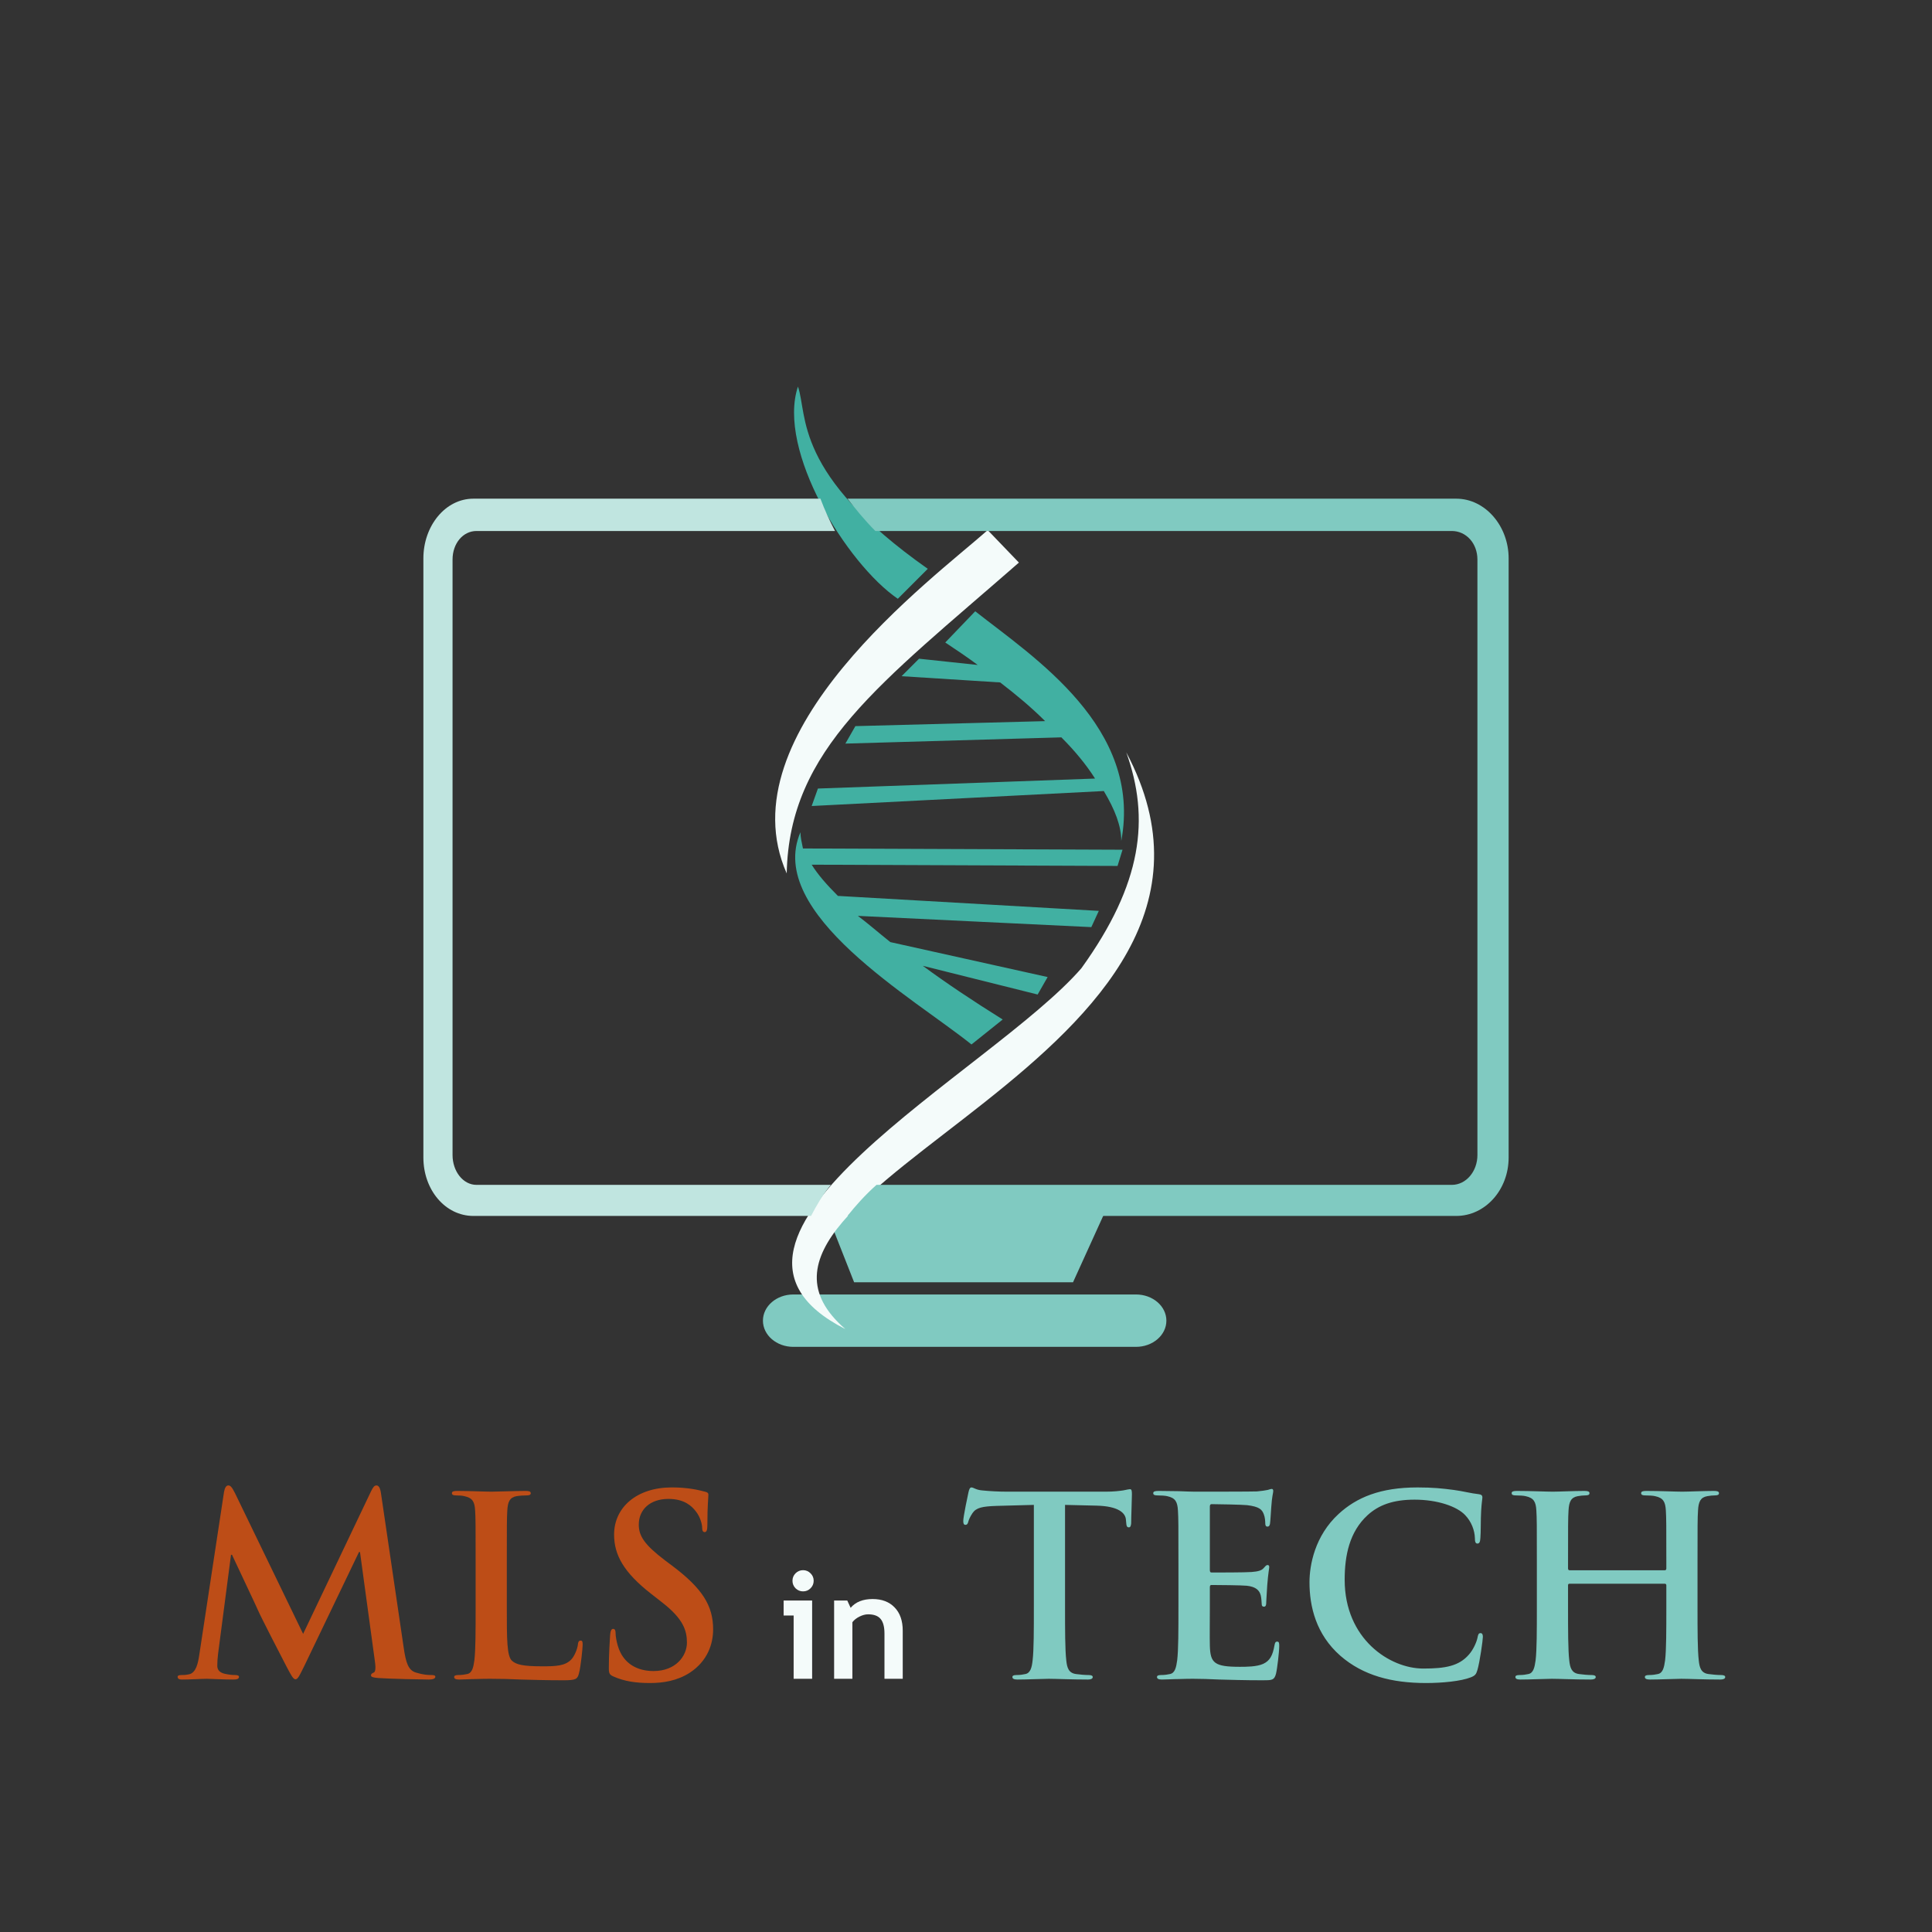 <svg width="114" height="114" viewBox="0 0 114 114" fill="none" xmlns="http://www.w3.org/2000/svg">
<rect x="0" y="0" width="114" height="114" fill="#333333" stroke="none"/>
<path d="M67.03 76.382H46.811C45.821 76.382 45.018 77.074 45.018 77.927C45.018 78.781 45.821 79.473 46.811 79.473H67.03C68.021 79.473 68.824 78.781 68.824 77.927C68.824 77.074 68.021 76.382 67.03 76.382Z" fill="#80CAC1"/>
<path fill-rule="evenodd" clip-rule="evenodd" d="M48.844 71.718H65.108L63.314 75.664H50.399L48.844 71.718Z" fill="#80CAC1"/>
<path fill-rule="evenodd" clip-rule="evenodd" d="M57.323 61.63L59.165 60.157C57.397 59.052 55.85 58.02 54.45 56.989L61.227 58.683L61.817 57.652L52.535 55.59C51.798 55 51.209 54.484 50.62 54.043L64.395 54.706L64.837 53.748L49.441 52.864C48.778 52.201 48.263 51.612 47.894 51.022L65.942 51.096L66.236 50.139L47.379 50.065C47.305 49.697 47.231 49.402 47.231 49.107C45.169 53.895 53.935 58.904 57.323 61.63Z" fill="#41B0A2"/>
<path fill-rule="evenodd" clip-rule="evenodd" d="M57.544 36.069L55.776 37.911C56.439 38.353 57.102 38.795 57.691 39.237L54.229 38.868L53.198 39.9L59.017 40.268C59.975 41.005 60.859 41.741 61.669 42.551L50.472 42.846L49.883 43.877L62.627 43.509C63.437 44.319 64.1 45.13 64.615 45.94L48.262 46.529L47.894 47.56L65.131 46.676C65.794 47.781 66.162 48.739 66.162 49.623C67.415 42.92 61.006 38.795 57.544 36.069Z" fill="#41B0A2"/>
<path fill-rule="evenodd" clip-rule="evenodd" d="M58.281 31.281L60.122 33.196C51.946 40.341 46.568 44.172 46.421 51.538C42.738 43.214 55.039 34.154 58.281 31.281Z" fill="#F4FBFA"/>
<path fill-rule="evenodd" clip-rule="evenodd" d="M52.977 35.332L54.745 33.564C46.789 27.966 47.673 24.504 47.084 22.81C45.832 26.566 49.957 33.27 52.977 35.332Z" fill="#41B0A2"/>
<path fill-rule="evenodd" clip-rule="evenodd" d="M49.883 78.425C40.16 70.027 76.034 62.44 66.457 44.393C67.857 48.297 67.415 52.127 63.806 57.136C58.502 63.25 39.276 73.047 49.883 78.425Z" fill="#F4FBFA"/>
<path fill-rule="evenodd" clip-rule="evenodd" d="M26.703 68.154V33.019C26.703 32.065 27.318 31.332 28.118 31.332H49.272C48.964 30.745 48.657 30.085 48.411 29.425H27.933C26.273 29.425 24.982 31.038 24.982 32.946V68.301C24.982 70.208 26.273 71.748 27.933 71.748H47.857C48.165 71.162 48.534 70.501 49.026 69.915H28.118C27.318 69.915 26.703 69.108 26.703 68.154Z" fill="#C0E5E0"/>
<path fill-rule="evenodd" clip-rule="evenodd" d="M57.441 31.332H85.664C86.519 31.332 87.177 32.065 87.177 33.019V68.154C87.177 69.108 86.519 69.915 85.664 69.915H51.718C51.06 70.501 50.468 71.162 50.007 71.748H85.927C87.637 71.748 89.019 70.208 89.019 68.301V32.946C89.019 31.038 87.637 29.425 85.927 29.425H50.007C50.468 30.012 50.994 30.672 51.652 31.332H57.441Z" fill="#80CAC1"/>
<path d="M11.761 97.631C11.688 98.131 11.57 98.705 11.158 98.794C10.937 98.838 10.834 98.838 10.716 98.838C10.569 98.838 10.481 98.867 10.481 98.941C10.481 99.073 10.598 99.103 10.746 99.103C11.217 99.103 11.924 99.059 12.203 99.059C12.468 99.059 13.131 99.103 13.749 99.103C13.97 99.103 14.102 99.073 14.102 98.941C14.102 98.867 13.999 98.838 13.881 98.838C13.734 98.838 13.528 98.823 13.263 98.764C13.013 98.705 12.821 98.573 12.821 98.293C12.821 98.058 12.836 97.866 12.866 97.601L13.631 91.742H13.69C14.205 92.846 15.088 94.701 15.221 95.01C15.398 95.422 16.561 97.675 16.914 98.352C17.149 98.794 17.297 99.088 17.429 99.088C17.562 99.088 17.635 98.956 17.974 98.264L21.183 91.58H21.242L22.125 98.058C22.184 98.47 22.14 98.661 22.052 98.691C21.949 98.735 21.89 98.779 21.89 98.853C21.89 98.941 21.978 98.985 22.317 99.014C22.905 99.059 24.937 99.103 25.305 99.103C25.511 99.103 25.688 99.059 25.688 98.941C25.688 98.853 25.585 98.838 25.452 98.838C25.261 98.838 24.966 98.823 24.54 98.691C24.098 98.558 23.951 98.131 23.818 97.204L22.479 88.106C22.434 87.797 22.346 87.65 22.214 87.65C22.081 87.65 22.008 87.767 21.89 88.003L17.886 96.409L13.867 88.106C13.675 87.723 13.587 87.65 13.469 87.65C13.351 87.65 13.263 87.782 13.219 88.032L11.761 97.631ZM29.905 92.243C29.905 90.005 29.905 89.593 29.934 89.122C29.964 88.606 30.082 88.356 30.479 88.283C30.656 88.253 30.891 88.239 31.053 88.239C31.23 88.239 31.318 88.209 31.318 88.106C31.318 88.003 31.215 87.974 31.009 87.974C30.435 87.974 29.36 88.018 29.007 88.018C28.61 88.018 27.682 87.974 26.99 87.974C26.769 87.974 26.666 88.003 26.666 88.106C26.666 88.209 26.755 88.239 26.917 88.239C27.108 88.239 27.285 88.253 27.402 88.283C27.888 88.386 28.006 88.621 28.035 89.122C28.065 89.593 28.065 90.005 28.065 92.243V94.834C28.065 96.188 28.065 97.351 27.991 97.969C27.932 98.396 27.859 98.72 27.564 98.779C27.432 98.808 27.255 98.838 27.034 98.838C26.858 98.838 26.799 98.882 26.799 98.956C26.799 99.059 26.902 99.103 27.093 99.103C27.388 99.103 27.77 99.073 28.109 99.073C28.462 99.059 28.786 99.059 28.948 99.059C29.552 99.059 30.082 99.073 30.744 99.103C31.407 99.118 32.172 99.147 33.232 99.147C33.998 99.147 34.071 99.073 34.16 98.749C34.277 98.323 34.38 97.218 34.38 97.056C34.38 96.88 34.366 96.806 34.263 96.806C34.145 96.806 34.115 96.895 34.101 97.027C34.071 97.307 33.895 97.719 33.718 97.91C33.35 98.308 32.776 98.323 31.995 98.323C30.847 98.323 30.464 98.219 30.214 97.999C29.905 97.734 29.905 96.718 29.905 94.834V92.243ZM38.355 99.309C39.135 99.309 39.959 99.176 40.695 98.705C41.755 98.013 42.079 96.998 42.079 96.144C42.079 94.745 41.446 93.73 39.665 92.39L39.252 92.081C38.031 91.153 37.692 90.638 37.692 89.961C37.692 89.078 38.355 88.445 39.444 88.445C40.401 88.445 40.828 88.886 41.048 89.166C41.358 89.549 41.431 90.005 41.431 90.138C41.431 90.314 41.475 90.403 41.578 90.403C41.696 90.403 41.74 90.285 41.74 89.961C41.74 88.813 41.799 88.386 41.799 88.194C41.799 88.091 41.726 88.047 41.593 88.018C41.211 87.915 40.592 87.767 39.635 87.767C37.589 87.767 36.235 88.93 36.235 90.55C36.235 91.742 36.794 92.773 38.413 94.039L39.091 94.569C40.312 95.525 40.533 96.203 40.533 96.924C40.533 97.704 39.886 98.602 38.561 98.602C37.648 98.602 36.779 98.205 36.456 97.115C36.382 96.865 36.323 96.556 36.323 96.365C36.323 96.247 36.308 96.114 36.176 96.114C36.058 96.114 36.014 96.276 35.999 96.497C35.984 96.733 35.925 97.616 35.925 98.426C35.925 98.749 35.97 98.823 36.205 98.926C36.838 99.206 37.501 99.309 38.355 99.309Z" fill="#BD4D17"/>
<path d="M61.004 94.834C61.004 96.188 61.004 97.351 60.931 97.969C60.886 98.396 60.798 98.72 60.504 98.779C60.371 98.809 60.195 98.838 59.974 98.838C59.797 98.838 59.738 98.882 59.738 98.956C59.738 99.059 59.841 99.103 60.033 99.103C60.621 99.103 61.549 99.059 61.888 99.059C62.3 99.059 63.227 99.103 64.199 99.103C64.361 99.103 64.478 99.059 64.478 98.956C64.478 98.882 64.405 98.838 64.243 98.838C64.022 98.838 63.698 98.809 63.492 98.779C63.05 98.72 62.962 98.396 62.918 97.984C62.844 97.351 62.844 96.188 62.844 94.834V88.798L64.699 88.842C66.01 88.872 66.407 89.284 66.436 89.667L66.451 89.829C66.466 90.049 66.495 90.123 66.613 90.123C66.701 90.123 66.731 90.035 66.746 89.888C66.746 89.505 66.79 88.489 66.79 88.18C66.79 87.959 66.775 87.871 66.672 87.871C66.613 87.871 66.495 87.9 66.274 87.944C66.054 87.974 65.73 88.018 65.259 88.018H59.429C58.943 88.018 58.384 87.989 57.957 87.944C57.589 87.915 57.442 87.768 57.324 87.768C57.236 87.768 57.191 87.856 57.147 88.047C57.118 88.165 56.838 89.505 56.838 89.74C56.838 89.902 56.868 89.976 56.971 89.976C57.059 89.976 57.103 89.917 57.133 89.799C57.162 89.681 57.236 89.505 57.383 89.284C57.604 88.96 57.957 88.886 58.811 88.857L61.004 88.798V94.834ZM69.535 94.834C69.535 96.188 69.535 97.351 69.461 97.969C69.402 98.396 69.329 98.72 69.034 98.779C68.902 98.809 68.725 98.838 68.504 98.838C68.328 98.838 68.269 98.882 68.269 98.956C68.269 99.059 68.372 99.103 68.563 99.103C68.857 99.103 69.24 99.074 69.579 99.074C69.932 99.059 70.256 99.059 70.418 99.059C70.859 99.059 71.316 99.074 71.949 99.103C72.582 99.118 73.392 99.147 74.496 99.147C75.055 99.147 75.188 99.147 75.291 98.764C75.364 98.47 75.482 97.469 75.482 97.13C75.482 96.983 75.482 96.865 75.364 96.865C75.261 96.865 75.232 96.924 75.202 97.086C75.099 97.69 74.923 97.999 74.54 98.176C74.157 98.352 73.539 98.352 73.156 98.352C71.654 98.352 71.419 98.131 71.389 97.116C71.375 96.689 71.389 95.334 71.389 94.834V93.671C71.389 93.582 71.404 93.524 71.478 93.524C71.831 93.524 73.288 93.538 73.568 93.568C74.113 93.627 74.319 93.847 74.393 94.142C74.437 94.333 74.437 94.525 74.451 94.672C74.451 94.746 74.481 94.804 74.584 94.804C74.716 94.804 74.716 94.642 74.716 94.525C74.716 94.422 74.761 93.833 74.775 93.538C74.834 92.788 74.893 92.552 74.893 92.464C74.893 92.375 74.849 92.346 74.79 92.346C74.716 92.346 74.658 92.419 74.555 92.537C74.422 92.684 74.201 92.729 73.848 92.758C73.509 92.788 71.816 92.788 71.493 92.788C71.404 92.788 71.389 92.729 71.389 92.626V88.901C71.389 88.798 71.419 88.754 71.493 88.754C71.787 88.754 73.333 88.783 73.583 88.813C74.319 88.901 74.466 89.078 74.569 89.343C74.643 89.519 74.658 89.77 74.658 89.873C74.658 90.005 74.687 90.079 74.79 90.079C74.893 90.079 74.923 89.99 74.937 89.917C74.967 89.74 74.996 89.093 75.011 88.945C75.055 88.268 75.129 88.091 75.129 87.989C75.129 87.915 75.114 87.856 75.04 87.856C74.967 87.856 74.878 87.9 74.805 87.915C74.687 87.944 74.451 87.974 74.172 88.003C73.892 88.018 70.963 88.018 70.492 88.018C70.285 88.018 69.947 88.003 69.564 87.989C69.196 87.989 68.769 87.974 68.372 87.974C68.151 87.974 68.048 88.003 68.048 88.106C68.048 88.209 68.136 88.239 68.298 88.239C68.504 88.239 68.754 88.253 68.872 88.283C69.358 88.386 69.476 88.621 69.505 89.122C69.535 89.593 69.535 90.005 69.535 92.243V94.834ZM84.143 99.309C85.085 99.309 86.204 99.206 86.793 98.971C87.043 98.868 87.102 98.794 87.176 98.544C87.323 98.043 87.499 96.762 87.499 96.586C87.499 96.468 87.47 96.365 87.367 96.365C87.249 96.365 87.22 96.424 87.176 96.659C87.117 96.924 86.925 97.351 86.675 97.631C86.086 98.308 85.291 98.455 83.981 98.455C82.008 98.455 79.344 96.718 79.344 93.215C79.344 91.787 79.624 90.388 80.698 89.402C81.346 88.813 82.185 88.489 83.466 88.489C84.82 88.489 85.969 88.886 86.454 89.402C86.822 89.784 87.014 90.3 87.028 90.756C87.028 90.962 87.058 91.08 87.176 91.08C87.308 91.08 87.338 90.962 87.352 90.741C87.382 90.447 87.367 89.637 87.397 89.151C87.426 88.636 87.47 88.46 87.47 88.342C87.47 88.253 87.411 88.18 87.249 88.165C86.808 88.121 86.337 87.989 85.777 87.915C85.1 87.826 84.555 87.768 83.642 87.768C81.449 87.768 80.051 88.356 78.991 89.328C77.577 90.624 77.268 92.361 77.268 93.362C77.268 94.79 77.651 96.439 79.094 97.704C80.433 98.868 82.126 99.309 84.143 99.309ZM92.612 92.655C92.568 92.655 92.524 92.626 92.524 92.552V92.243C92.524 90.005 92.524 89.593 92.553 89.122C92.583 88.607 92.701 88.356 93.098 88.283C93.275 88.253 93.407 88.239 93.525 88.239C93.702 88.239 93.79 88.209 93.79 88.106C93.79 88.003 93.687 87.974 93.481 87.974C92.907 87.974 91.979 88.018 91.626 88.018C91.228 88.018 90.301 87.974 89.506 87.974C89.3 87.974 89.197 88.003 89.197 88.106C89.197 88.209 89.285 88.239 89.447 88.239C89.653 88.239 89.904 88.253 90.021 88.283C90.507 88.386 90.625 88.621 90.654 89.122C90.684 89.593 90.684 90.005 90.684 92.243V94.834C90.684 96.188 90.684 97.351 90.61 97.969C90.551 98.396 90.478 98.72 90.183 98.779C90.051 98.809 89.874 98.838 89.653 98.838C89.477 98.838 89.418 98.882 89.418 98.956C89.418 99.059 89.521 99.103 89.712 99.103C90.301 99.103 91.228 99.059 91.567 99.059C91.979 99.059 92.907 99.103 93.864 99.103C94.04 99.103 94.158 99.059 94.158 98.956C94.158 98.882 94.084 98.838 93.922 98.838C93.702 98.838 93.378 98.809 93.172 98.779C92.73 98.72 92.642 98.396 92.597 97.984C92.524 97.351 92.524 96.188 92.524 94.834V93.538C92.524 93.465 92.568 93.45 92.612 93.45H98.236C98.28 93.45 98.324 93.48 98.324 93.538V94.834C98.324 96.188 98.324 97.351 98.251 97.969C98.192 98.396 98.118 98.72 97.824 98.779C97.691 98.809 97.514 98.838 97.294 98.838C97.117 98.838 97.058 98.882 97.058 98.956C97.058 99.059 97.161 99.103 97.367 99.103C97.941 99.103 98.869 99.059 99.207 99.059C99.62 99.059 100.547 99.103 101.504 99.103C101.681 99.103 101.798 99.059 101.798 98.956C101.798 98.882 101.725 98.838 101.563 98.838C101.342 98.838 101.018 98.809 100.812 98.779C100.37 98.72 100.282 98.396 100.238 97.984C100.164 97.351 100.164 96.188 100.164 94.834V92.243C100.164 90.005 100.164 89.593 100.194 89.122C100.223 88.607 100.341 88.356 100.738 88.283C100.915 88.253 101.048 88.239 101.165 88.239C101.342 88.239 101.43 88.209 101.43 88.106C101.43 88.003 101.327 87.974 101.121 87.974C100.547 87.974 99.62 88.018 99.266 88.018C98.869 88.018 97.941 87.974 97.146 87.974C96.94 87.974 96.837 88.003 96.837 88.106C96.837 88.209 96.926 88.239 97.088 88.239C97.294 88.239 97.544 88.253 97.662 88.283C98.147 88.386 98.265 88.621 98.295 89.122C98.324 89.593 98.324 90.005 98.324 92.243V92.552C98.324 92.626 98.28 92.655 98.236 92.655H92.612Z" fill="#80CAC1"/>
<path d="M47.386 92.65C47.559 92.65 47.706 92.712 47.827 92.835C47.95 92.956 48.012 93.103 48.012 93.275C48.012 93.448 47.95 93.596 47.827 93.719C47.706 93.84 47.559 93.901 47.386 93.901C47.214 93.901 47.066 93.84 46.942 93.719C46.822 93.596 46.761 93.448 46.761 93.275C46.761 93.103 46.822 92.956 46.942 92.835C47.066 92.712 47.214 92.65 47.386 92.65ZM46.83 99.059V95.324H46.239V94.44H47.921V99.059H46.83ZM52.189 99.059V96.389C52.189 95.995 52.113 95.708 51.961 95.527C51.811 95.346 51.565 95.255 51.223 95.255C51.065 95.255 50.895 95.299 50.714 95.389C50.536 95.478 50.396 95.588 50.296 95.721V99.059H49.218V94.44H49.994L50.192 94.871C50.486 94.526 50.918 94.353 51.49 94.353C52.04 94.353 52.472 94.519 52.789 94.85C53.108 95.177 53.267 95.636 53.267 96.225V99.059H52.189Z" fill="#F4FBFA"/>
</svg>
